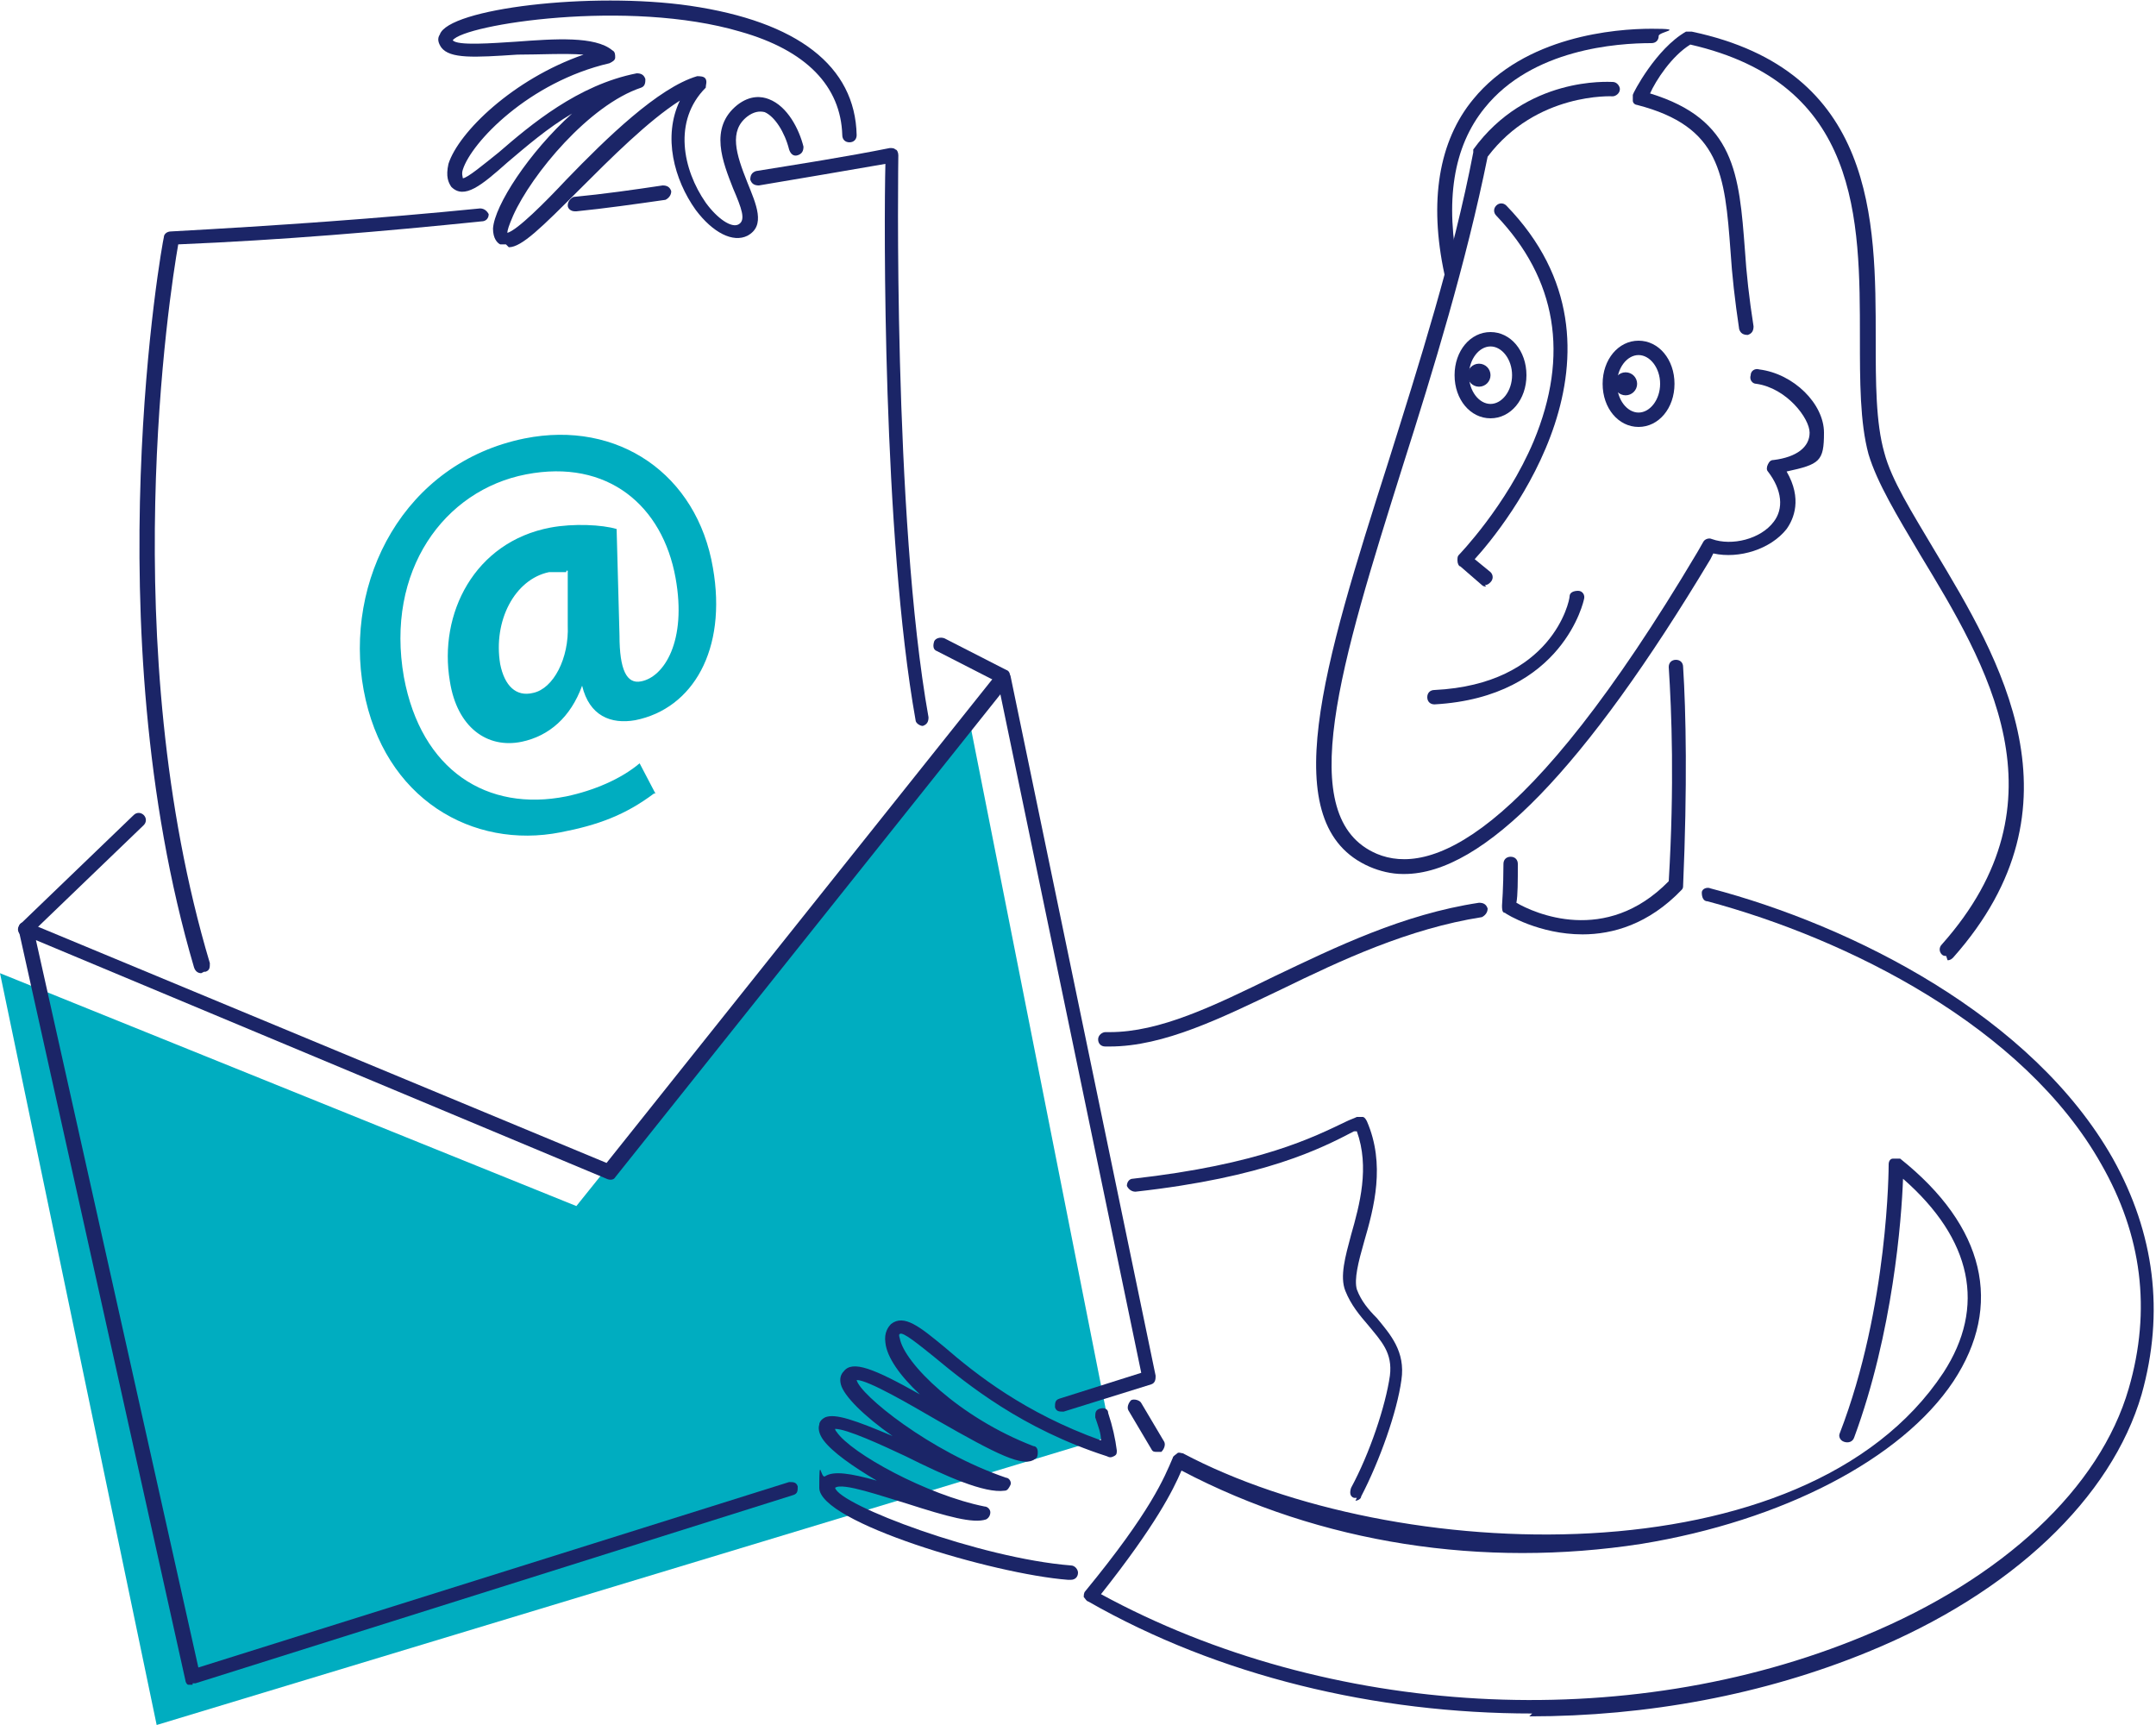 <?xml version="1.0" encoding="UTF-8"?> <svg xmlns="http://www.w3.org/2000/svg" id="Layer_2" version="1.1" viewBox="0 0 150 120"><defs><style> .st0 { fill: #00adc0; } .st1 { fill: #1b2567; } </style></defs><g id="Layer_1-2"><g><polygon class="st0" points="67.4 49.9 77.3 99.9 10.9 120 0 67.7 40.1 83.9 67.4 49.9"></polygon><path class="st1" d="M101,19.5c-.2,0-.4-.2-.5-.4-1.1-5.1-.4-9.3,2-12.2,3.6-4.4,9.9-4.9,12.4-4.9s.5.2.5.5-.2.5-.5.5c-2.4,0-8.3.4-11.6,4.5-2.2,2.7-2.8,6.5-1.8,11.4,0,.3-.1.5-.4.6,0,0,0,0-.1,0h0Z"></path><path class="st1" d="M135.4,66.5c-.1,0-.2,0-.3-.1-.2-.2-.2-.5,0-.7,8.9-10,3.1-19.5-1.5-27.1-1.6-2.7-3-5-3.6-7-.6-2.2-.6-5.1-.6-8.1,0-8.3,0-17.7-11.8-20.4-1.3.8-2.4,2.5-2.8,3.4,5.9,1.8,6.2,5.6,6.6,10.9.1,1.6.3,3.4.6,5.3,0,.3-.1.5-.4.6-.3,0-.5-.1-.6-.4-.3-2-.5-3.8-.6-5.4-.4-5.4-.7-8.7-6.5-10.2-.1,0-.3-.1-.3-.3,0-.1,0-.3,0-.4,0-.1,1.6-3.2,3.7-4.4.1,0,.2,0,.4,0,12.8,2.7,12.8,13.1,12.8,21.4,0,3,0,5.8.6,7.9.5,1.9,1.9,4.1,3.5,6.8,4.5,7.5,10.7,17.7,1.3,28.3-.1.1-.2.2-.4.2h0Z"></path><path class="st1" d="M97.6,60.8c-.8,0-1.6-.2-2.3-.5-6.7-2.9-3.2-14.1,1.3-28.2,2.1-6.7,4.5-14.2,5.9-21.5,0,0,0-.1,0-.2,3.7-5.1,9.4-4.7,9.7-4.7.3,0,.5.3.5.5,0,.3-.3.5-.5.5,0,0-5.3-.3-8.7,4.2-1.5,7.4-3.8,14.9-5.9,21.5-4.3,13.7-7.7,24.5-1.8,27,3.6,1.5,10.3-.8,22.3-21l.4-.7c.1-.2.4-.3.6-.2,1.4.5,3.4,0,4.3-1.2.7-.9.6-2.2-.4-3.5-.1-.1-.1-.3,0-.5s.2-.3.4-.3c1.6-.2,2.5-.9,2.5-1.9s-1.6-3.1-3.7-3.4c-.3,0-.5-.3-.4-.6,0-.3.3-.5.6-.4,2.4.3,4.5,2.4,4.5,4.4s-.3,2.2-2.6,2.7c1.1,1.9.5,3.3,0,4-1.1,1.4-3.3,2.1-5.1,1.7l-.2.4c-8.7,14.5-15.8,21.9-21.3,21.9h0Z"></path><path class="st1" d="M103.4,40.8c-.1,0-.2,0-.3-.1l-1.5-1.3c-.1,0-.2-.2-.2-.4s0-.3.1-.4c0,0,3.3-3.4,5.2-7.9,2.5-6,1.6-11.3-2.6-15.7-.2-.2-.2-.5,0-.7.2-.2.5-.2.7,0,9.8,10.1-.1,22.3-2.2,24.6l1.1.9c.2.2.2.5,0,.7-.1.1-.2.2-.4.2h0Z"></path><path class="st1" d="M103.7,29.1c-1.4,0-2.5-1.3-2.5-3s1.1-3,2.5-3,2.5,1.3,2.5,3-1.1,3-2.5,3ZM103.7,24.1c-.8,0-1.5.9-1.5,2s.7,2,1.5,2,1.5-.9,1.5-2-.7-2-1.5-2Z"></path><ellipse class="st1" cx="102.9" cy="26.1" rx=".8" ry=".8"></ellipse><path class="st1" d="M114,29.7c-1.4,0-2.5-1.3-2.5-3s1.1-3,2.5-3,2.5,1.3,2.5,3-1.1,3-2.5,3ZM114,24.7c-.8,0-1.5.9-1.5,2s.7,2,1.5,2,1.5-.9,1.5-2-.7-2-1.5-2Z"></path><ellipse class="st1" cx="113.1" cy="26.7" rx=".8" ry=".8"></ellipse><path class="st1" d="M99.8,49c-.3,0-.5-.2-.5-.5,0-.3.2-.5.5-.5,8.2-.4,9.4-6.2,9.4-6.5,0-.3.3-.4.6-.4.3,0,.5.3.4.6,0,0-1.4,6.8-10.4,7.3h0Z"></path><path class="st1" d="M110.1,65c-3,0-5.3-1.4-5.4-1.5-.2,0-.2-.3-.2-.5,0,0,.1-1.3.1-2.9,0-.3.2-.5.5-.5h0c.3,0,.5.2.5.5,0,1.2,0,2.2-.1,2.7,1.2.7,6.2,3,10.6-1.5.4-6.7.2-11.8,0-14.9,0-.3.2-.5.5-.5s.5.2.5.5c.2,3.1.3,8.3,0,15.2,0,.1,0,.2-.1.3-2.3,2.4-4.8,3.1-6.9,3.1h0ZM116.6,61.5h0Z"></path><path class="st1" d="M106.6,119.2c-10.9,0-21.8-2.6-30.9-7.8-.1,0-.2-.2-.3-.3,0-.1,0-.3.1-.4,4.6-5.6,5.5-7.9,6.1-9.3,0-.1.2-.2.3-.3s.3,0,.4,0c14.7,7.8,43.3,8.9,52.9-5.6,3-4.6,2-9.3-2.8-13.5-.1,2.8-.7,10.7-3.4,18-.1.3-.4.4-.7.3s-.4-.4-.3-.6c3.4-8.8,3.4-18.6,3.4-18.7,0-.2.1-.4.3-.4.2,0,.4,0,.5,0,5.9,4.7,7.2,10.2,3.7,15.5-3.6,5.4-11.9,9.7-21.7,11.3-11,1.7-22.3,0-32-5.1-.6,1.4-1.8,3.8-5.6,8.6,15.8,8.6,36.5,9.8,53.1,2.9,9.7-4,16.4-10.3,18.4-17.2,1.6-5.5.9-10.7-1.9-15.6-5.4-9.6-17.7-15.7-27.4-18.3-.3,0-.4-.3-.4-.6s.4-.4.6-.3c9.9,2.6,22.4,8.9,28,18.8,2.9,5.2,3.6,10.7,2,16.4-2.1,7.2-9,13.8-19,17.9-7.3,3-15.4,4.5-23.6,4.5h0Z"></path><path class="st1" d="M77.2,72.8h-.3c-.3,0-.5-.2-.5-.5s.3-.5.5-.5h.3c3.5,0,7.2-1.8,11.5-3.9,4.2-2,8.9-4.3,14.2-5.1.3,0,.5.1.6.4,0,.3-.2.5-.4.6-5.1.8-9.8,3-13.9,5-4.2,2-8.2,4-12,4h0Z"></path><path class="st1" d="M94.4,104.2c0,0-.2,0-.2,0-.3-.1-.3-.4-.2-.7,1.3-2.4,2.4-5.7,2.7-7.8.2-1.6-.6-2.4-1.5-3.5-.6-.7-1.2-1.4-1.6-2.4-.4-1,0-2.4.4-3.9.6-2.1,1.3-4.7.4-7.2,0,0-.1,0-.2,0-2.3,1.2-6.2,3.2-15.2,4.2-.3,0-.5-.2-.6-.4,0-.3.2-.5.4-.5,8.9-1,12.6-2.9,14.9-4,.2-.1.5-.2.7-.3.1,0,.3,0,.4,0,.1,0,.2.1.3.3,1.3,3,.5,6-.2,8.4-.4,1.4-.7,2.6-.5,3.3.3.8.8,1.4,1.4,2,.9,1.1,2,2.3,1.7,4.3-.3,2.2-1.5,5.6-2.8,8.1,0,.2-.3.3-.4.3h0Z"></path><path class="st1" d="M74.3,109.9h0c-5.2-.4-17.3-4-17.3-6.4s.1-.6.4-.8c.6-.4,1.8-.2,3.6.3-1.7-1-3.1-2-3.7-2.8-.3-.4-.4-.8-.3-1.1,0-.2.2-.4.4-.5.7-.3,2.1.2,4.7,1.3-2-1.4-3.4-2.8-3.6-3.6-.1-.4,0-.7.2-.9.6-.8,2.1-.2,5.3,1.6-1.4-1.3-2.3-2.6-2.4-3.6-.1-.7.2-1.1.4-1.3.9-.7,2,.2,3.7,1.6,2.2,1.9,5.6,4.6,10.9,6.5,0-.5-.2-1-.4-1.6,0-.3,0-.5.3-.6s.6,0,.6.3c.3.9.5,1.8.6,2.6,0,.2,0,.3-.2.4s-.3.1-.5,0c-5.9-1.9-9.7-5-12-6.9-1-.8-2.2-1.8-2.4-1.6,0,0-.1,0,0,.3.3,1.7,4.1,5.5,9.3,7.5.2,0,.3.2.3.4s0,.4-.2.5c-.8.6-2.6-.3-6.8-2.7-1.9-1.1-4.8-2.8-5.6-2.8h0c.2,1,5.1,5,10.4,6.8.2,0,.4.3.3.5s-.2.4-.4.4c-1.4.2-4.1-1-6.9-2.4-1.7-.8-4.1-1.9-4.9-1.9h0s0,.1.1.2c1,1.5,6.3,4.4,10.3,5.2.2,0,.4.2.4.4,0,.2-.1.4-.3.5-.9.3-2.7-.2-5.5-1.1-1.7-.5-4.5-1.5-5-1.1.3,1.2,10.1,4.9,16.4,5.4.3,0,.5.3.5.5,0,.3-.2.5-.5.5h0Z"></path><path class="st1" d="M80.5,101c-.2,0-.3,0-.4-.2l-1.6-2.7c-.1-.2,0-.5.2-.7.2-.1.6,0,.7.2l1.6,2.7c.1.2,0,.5-.2.7,0,0-.2,0-.3,0h0Z"></path><path class="st1" d="M13.4,117.2c0,0-.2,0-.3,0-.1,0-.2-.2-.2-.3L1.3,64.7c0-.2,0-.4.2-.5s.3-.1.5,0l40.2,16.7,27.2-34.1c.1-.1.3-.2.5-.2.2,0,.3.2.4.4l10.1,48.7c0,.2,0,.5-.3.6l-6.1,1.9c-.3,0-.5,0-.6-.3,0-.3,0-.5.3-.6l5.7-1.8-9.8-47.2-26.8,33.6c-.1.2-.4.2-.6.1L2.5,65.4l11.3,50.6,41.1-12.9c.3,0,.5,0,.6.3,0,.3,0,.5-.3.6l-41.6,13.1s-.1,0-.2,0Z"></path><path class="st1" d="M1.8,65.1c-.1,0-.3,0-.4-.1-.2-.2-.2-.5,0-.7l7.9-7.6c.2-.2.5-.2.7,0,.2.2.2.5,0,.7l-7.9,7.6c-.1,0-.2.1-.4.1Z"></path><path class="st1" d="M69.7,47.5c0,0-.2,0-.2,0l-4.3-2.2c-.3-.1-.3-.4-.2-.7.1-.2.4-.3.7-.2l4.3,2.2c.3.1.3.4.2.7,0,.2-.3.3-.5.3h0Z"></path><path class="st1" d="M64.2,50.5c-.2,0-.5-.2-.5-.4-2.3-12.9-2.2-34.8-2.1-38.7-2.9.5-5.8,1-8.8,1.5-.3,0-.5-.1-.6-.4,0-.3.1-.5.4-.6,3.1-.5,6.3-1,9.3-1.6.2,0,.3,0,.4.1.1,0,.2.2.2.4,0,.2-.4,25.1,2.1,39.1,0,.3-.1.5-.4.6h0Z"></path><path class="st1" d="M40,14.7c-.3,0-.5-.2-.5-.4,0-.3.2-.5.4-.6,2.1-.2,4.2-.5,6.2-.8.3,0,.5.1.6.4,0,.3-.2.5-.4.6-2.1.3-4.2.6-6.2.8h0,0Z"></path><path class="st1" d="M14,67.7c-.2,0-.4-.1-.5-.4-7-23.8-2.2-50.5-2.1-50.8,0-.2.2-.4.5-.4,7.3-.4,14.5-.9,21.5-1.6.3,0,.5.2.6.4,0,.3-.2.5-.5.5-6.8.7-13.9,1.3-21.1,1.6-.6,3.4-4.4,27.9,2.2,50,0,.3,0,.5-.3.6,0,0,0,0-.1,0Z"></path><path class="st1" d="M35.2,17c-.1,0-.3,0-.4,0-.2-.1-.5-.4-.5-1.1.1-1.6,2.5-5.3,5.5-8-1.7,1-3.2,2.3-4.5,3.4-1.8,1.6-3,2.6-3.9,1.7-.2-.3-.4-.7-.2-1.6.7-2.2,4.5-5.9,9.4-7.6-1.3-.1-3.1,0-4.6,0-3,.2-4.7.3-5.3-.5-.2-.3-.3-.6-.1-.9.6-1.8,10.5-3,17.4-2,7.5,1.1,11.5,4.2,11.6,9,0,.3-.2.5-.5.5-.3,0-.5-.2-.5-.5-.1-3.4-2.5-5.9-7.1-7.2-7.8-2.3-19.2-.5-20,.6.3.4,2.8.2,4.4.1,2.7-.2,5.5-.4,6.7.6.2.1.2.3.2.5,0,.2-.2.3-.4.4-5.6,1.3-9.6,5.5-10.2,7.4-.1.3,0,.5,0,.6.3,0,1.5-1,2.5-1.8,2.2-1.9,5.5-4.7,9.6-5.5.3,0,.5.1.6.4,0,.2,0,.5-.3.6-3.6,1.2-7.6,6-8.9,8.9-.3.7-.4,1-.4,1.2.7-.2,2.6-2.1,4.1-3.7,2.8-2.9,6.4-6.4,9.1-7.2.2,0,.5,0,.6.2.1.2,0,.4,0,.6-2.3,2.3-1.6,5.7,0,8,.8,1.1,1.8,1.8,2.3,1.5.5-.3.2-1.1-.4-2.5-.7-1.8-1.7-4.2.3-5.8.9-.7,1.7-.6,2.2-.4,1.3.5,2.1,2.1,2.4,3.3,0,.3-.1.5-.4.6s-.5-.1-.6-.4c-.3-1.2-1-2.3-1.7-2.6-.4-.1-.8,0-1.2.3-1.3,1-.8,2.6,0,4.6.6,1.5,1.3,3,0,3.7-1,.5-2.4-.2-3.6-1.8-1.5-2.1-2.3-5.1-1.1-7.6-2.2,1.4-4.8,4-7,6.2-2.6,2.6-4,4-4.9,4h0Z"></path><path class="st0" d="M45.5,55.2c-2,1.5-3.9,2.2-6.5,2.7-6.1,1.2-12.3-2.3-13.7-9.9s2.8-15.8,11.2-17.5c6.5-1.3,12,2.5,13.1,9,1,5.7-1.4,9.8-5.4,10.6-1.7.3-3.2-.3-3.7-2.4h0c-.8,2.2-2.3,3.5-4.2,3.9-2.4.5-4.5-1-5-4.2-.8-4.7,1.7-9.7,7-10.7,1.6-.3,3.6-.2,4.6.1l.2,7.4c0,2.4.5,3.4,1.5,3.2,1.6-.3,3.2-2.8,2.4-7.2-.9-5-4.7-8.3-10.4-7.2-5.7,1.1-9.8,6.7-8.5,14.1,1.2,6.5,5.8,9.4,11.3,8.3,1.9-.4,3.8-1.2,5.1-2.3,0,0,1.1,2.1,1.1,2.1ZM39.4,39.8c-.3,0-.7,0-1.2,0-2.4.5-3.9,3.4-3.4,6.4.3,1.5,1.1,2.3,2.3,2,1.4-.3,2.5-2.4,2.4-4.7v-3.8c-.1,0-.1,0-.1,0Z"></path></g></g></svg> 